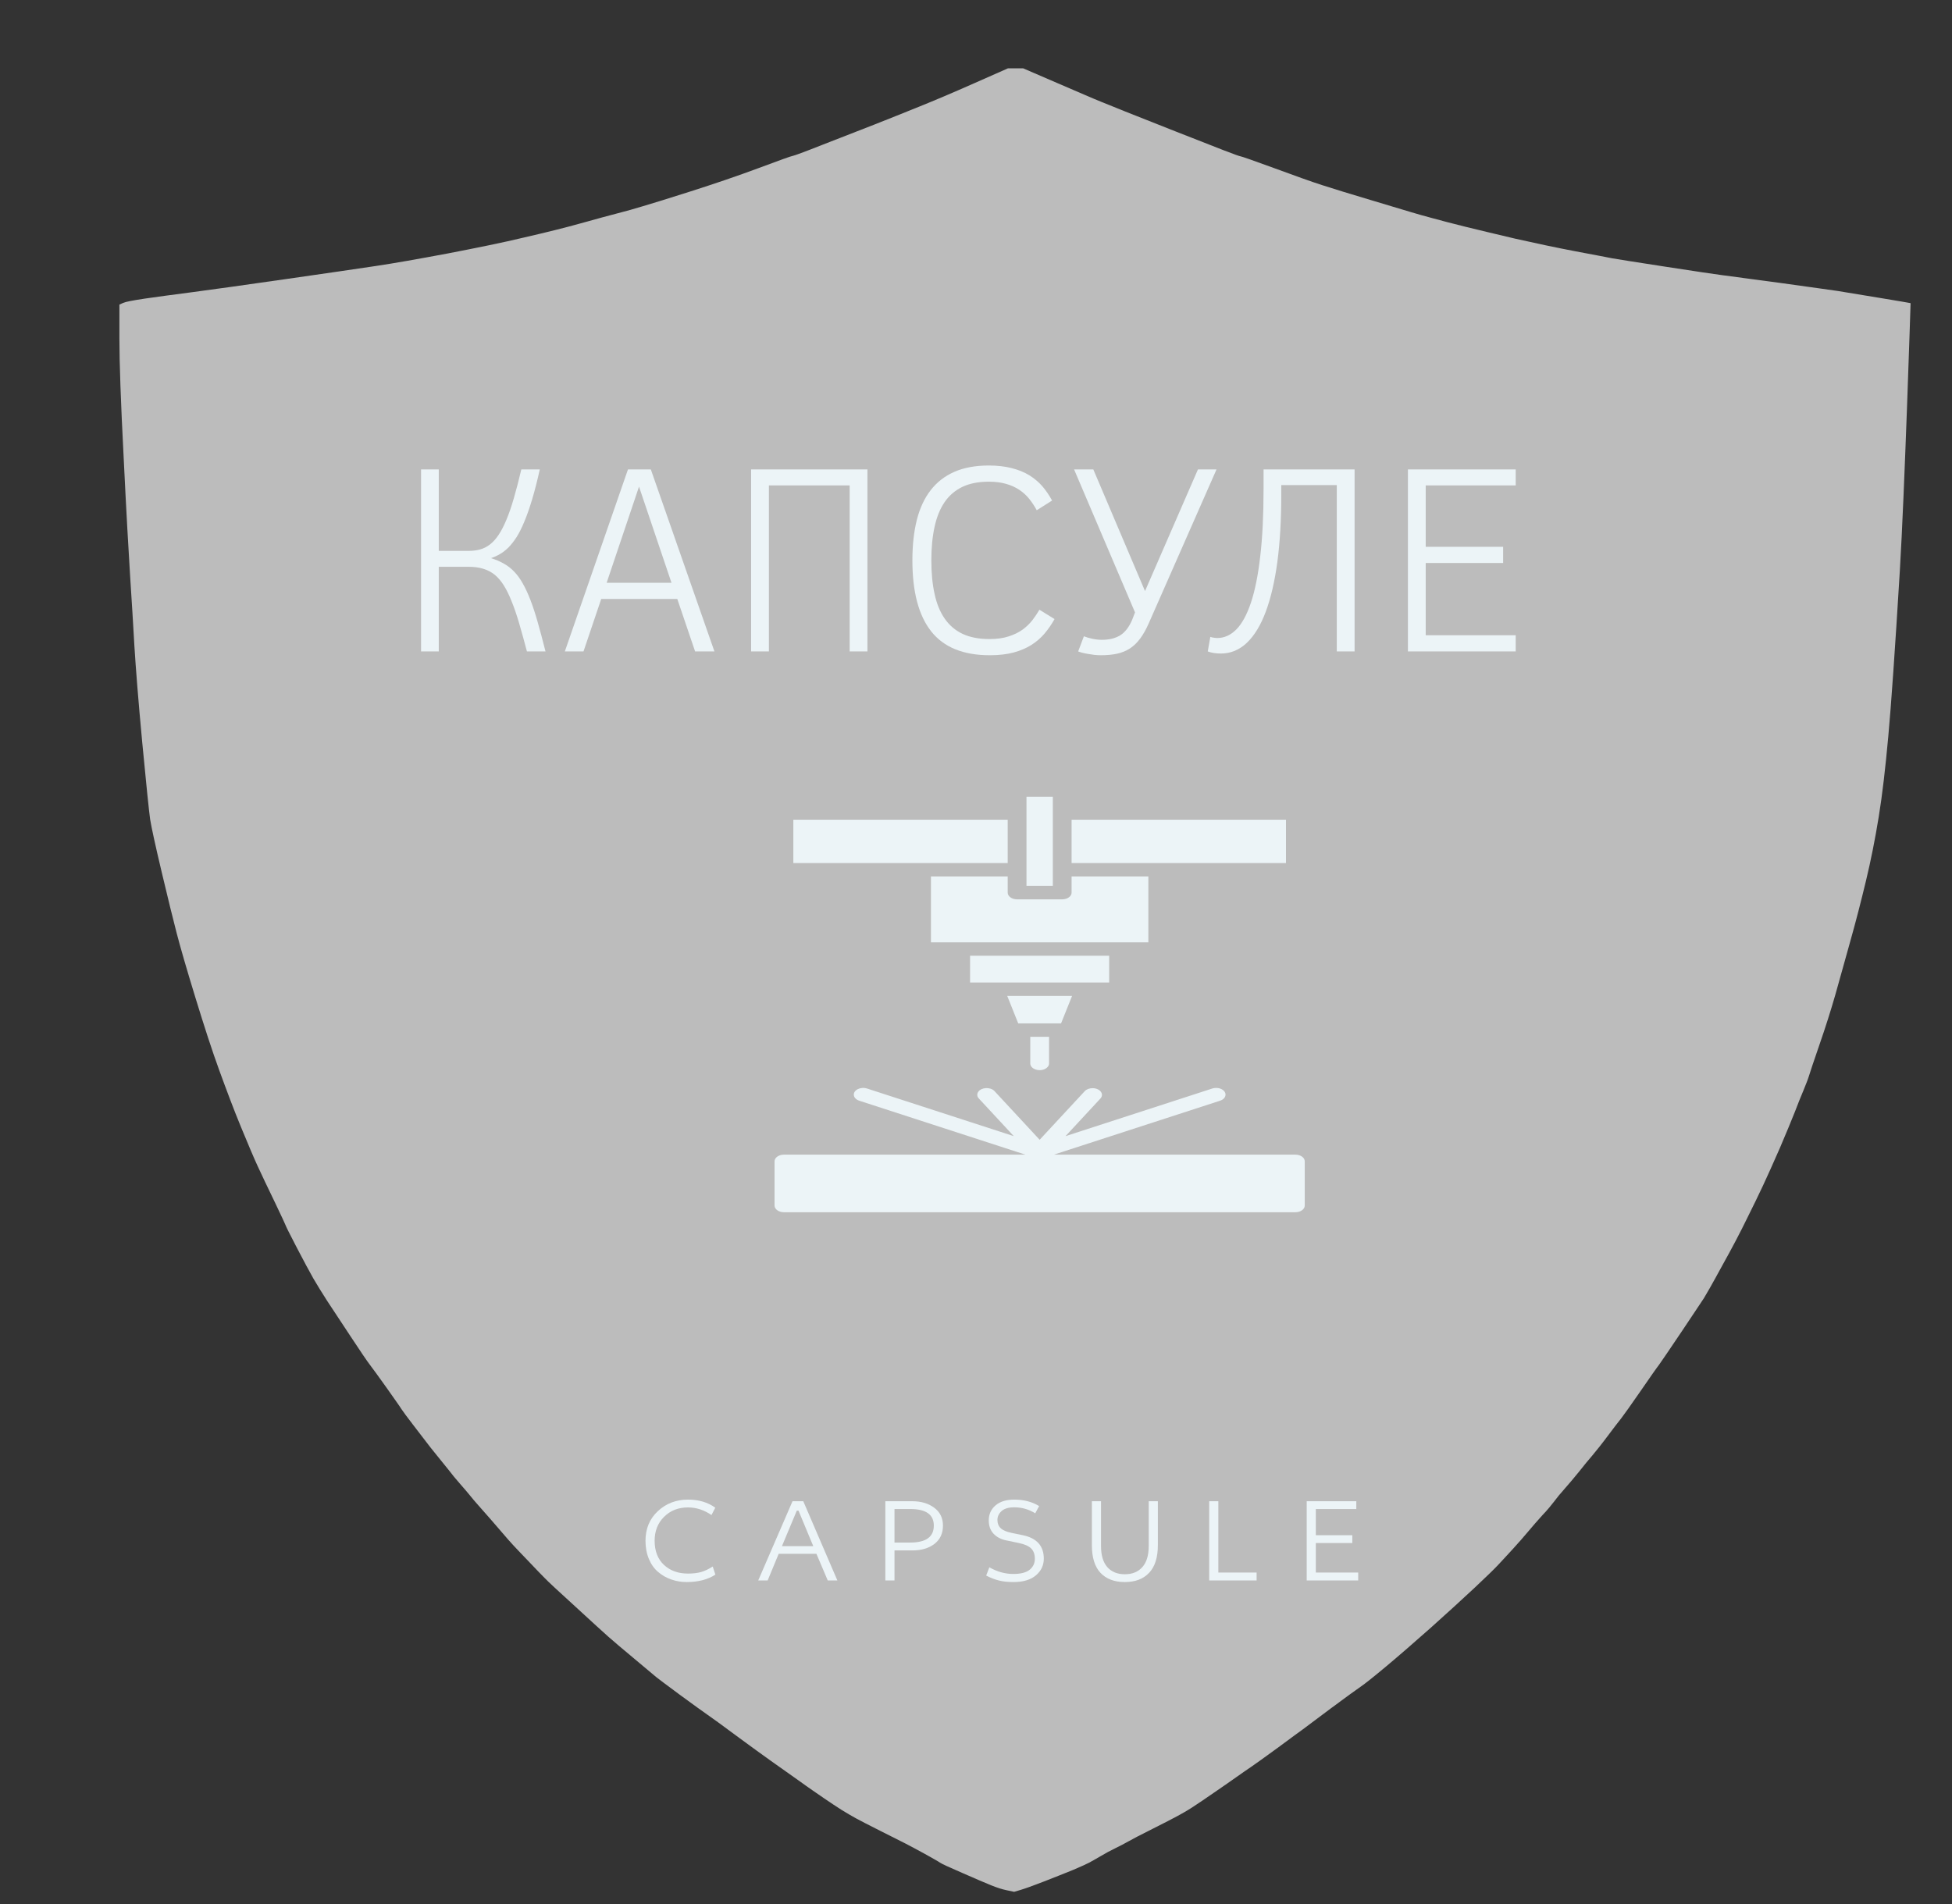 <?xml version="1.0" encoding="UTF-8"?> <svg xmlns="http://www.w3.org/2000/svg" viewBox="1897.5 2400 205 200" width="205" height="200"><rect x="1897.5" y="2400" width="205" height="200" fill="#333333" stroke="none"/><path fill="#bcbcbc" stroke="none" fill-opacity="1" stroke-width="1" stroke-opacity="1" color="rgb(51, 51, 51)" stroke-linecap="round" id="tSvg4c29d3a883" title="Path 18" d="M 2004.125 2407.177 C 2004.401 2407.177 2004.677 2407.177 2004.952 2407.177 C 2006.136 2407.688 2007.32 2408.2 2008.504 2408.711 C 2010.864 2409.72 2012.418 2410.406 2013.185 2410.708 C 2013.951 2411.031 2016.534 2412.06 2020.933 2413.795 C 2025.331 2415.531 2027.611 2416.418 2027.773 2416.418 C 2027.914 2416.439 2029.084 2416.842 2031.283 2417.649 C 2033.483 2418.456 2035.157 2419.062 2036.348 2419.445 C 2037.538 2419.828 2039.233 2420.353 2041.473 2421.019 C 2043.712 2421.685 2045.125 2422.108 2045.71 2422.29 C 2046.295 2422.471 2047.042 2422.673 2047.929 2422.915 C 2048.817 2423.157 2049.947 2423.46 2051.339 2423.803 C 2052.732 2424.146 2054.507 2424.57 2056.646 2425.074 C 2058.805 2425.559 2060.883 2426.002 2062.901 2426.386 C 2064.918 2426.769 2066.23 2427.011 2066.815 2427.132 C 2067.4 2427.233 2069.277 2427.536 2072.444 2428.02 C 2075.612 2428.504 2077.59 2428.807 2078.397 2428.908 C 2079.204 2429.009 2081.161 2429.271 2084.288 2429.695 C 2087.416 2430.119 2090.442 2430.562 2090.483 2430.562 C 2092.581 2430.905 2098.089 2431.813 2098.11 2431.834 C 2098.123 2431.84 2098.137 2431.847 2098.15 2431.854 C 2098.15 2431.854 2097.525 2451.688 2097.02 2459.98 C 2096.516 2468.273 2096.112 2474.064 2095.809 2477.353 C 2095.507 2480.662 2095.184 2483.487 2094.801 2485.827 C 2094.417 2488.188 2093.973 2490.407 2093.469 2492.506 C 2092.964 2494.604 2092.42 2496.743 2091.814 2498.882 C 2091.209 2501.02 2090.705 2502.897 2090.241 2504.511 C 2089.777 2506.125 2089.232 2507.86 2088.586 2509.717 C 2087.94 2511.573 2087.577 2512.703 2087.456 2513.086 C 2087.335 2513.47 2087.133 2513.954 2086.891 2514.559 C 2086.629 2515.165 2086.346 2515.891 2086.003 2516.779 C 2085.66 2517.646 2085.136 2518.917 2084.43 2520.572 C 2083.703 2522.227 2083.118 2523.538 2082.654 2524.527 C 2082.19 2525.515 2081.625 2526.686 2080.939 2528.058 C 2080.273 2529.43 2079.406 2531.084 2078.336 2533.001 C 2077.287 2534.938 2076.641 2536.048 2076.44 2536.371 C 2076.238 2536.693 2075.451 2537.844 2074.139 2539.821 C 2072.808 2541.798 2072.001 2542.989 2071.738 2543.352 C 2071.456 2543.715 2070.81 2544.643 2069.781 2546.136 C 2068.752 2547.629 2068.066 2548.578 2067.763 2548.981 C 2067.441 2549.385 2066.956 2550.01 2066.311 2550.878 C 2065.665 2551.745 2065.12 2552.411 2064.737 2552.875 C 2064.333 2553.339 2063.869 2553.904 2063.345 2554.57 C 2062.82 2555.216 2062.316 2555.821 2061.831 2556.366 C 2061.347 2556.911 2060.964 2557.375 2060.701 2557.738 C 2060.419 2558.101 2060.036 2558.585 2059.491 2559.15 C 2058.966 2559.736 2058.462 2560.301 2057.978 2560.886 C 2057.493 2561.471 2056.969 2562.056 2056.404 2562.681 C 2055.839 2563.287 2055.355 2563.831 2054.951 2564.255 C 2054.547 2564.699 2053.7 2565.526 2052.389 2566.757 C 2051.077 2567.988 2049.544 2569.38 2047.768 2570.974 C 2045.992 2572.548 2044.439 2573.9 2043.087 2575.03 C 2041.735 2576.16 2040.847 2576.866 2040.403 2577.168 C 2039.96 2577.471 2038.93 2578.218 2037.296 2579.428 C 2035.682 2580.639 2034.673 2581.385 2034.33 2581.648 C 2033.967 2581.91 2033.079 2582.556 2031.667 2583.605 C 2030.254 2584.634 2029.326 2585.3 2028.882 2585.602 C 2028.438 2585.905 2027.934 2586.248 2027.369 2586.652 C 2026.804 2587.055 2026.017 2587.6 2024.988 2588.306 C 2023.979 2589.012 2023.213 2589.517 2022.688 2589.86 C 2022.163 2590.203 2021.659 2590.485 2021.175 2590.748 C 2020.69 2591.01 2019.803 2591.474 2018.511 2592.12 C 2017.22 2592.765 2016.373 2593.209 2015.989 2593.431 C 2015.586 2593.653 2015.142 2593.895 2014.637 2594.137 C 2014.133 2594.379 2013.608 2594.662 2013.064 2594.985 C 2012.519 2595.308 2012.115 2595.53 2011.853 2595.671 C 2011.591 2595.812 2011.046 2596.054 2010.198 2596.417 C 2009.351 2596.76 2008.342 2597.164 2007.152 2597.628 C 2005.961 2598.092 2005.154 2598.375 2004.69 2598.516 C 2004.461 2598.583 2004.233 2598.65 2004.004 2598.718 C 2003.749 2598.664 2003.493 2598.61 2003.237 2598.556 C 2002.733 2598.455 2002.188 2598.274 2001.583 2598.032 C 2000.978 2597.789 2000.009 2597.366 1998.617 2596.76 C 1997.225 2596.155 1996.418 2595.792 1996.216 2595.651 C 1996.014 2595.509 1995.469 2595.207 1994.602 2594.722 C 1993.734 2594.258 1993.088 2593.895 1992.644 2593.673 C 1992.201 2593.451 1991.333 2593.007 1990.042 2592.362 C 1988.75 2591.716 1987.863 2591.252 1987.378 2590.99 C 1986.894 2590.727 1986.39 2590.425 1985.865 2590.102 C 1985.34 2589.759 1984.735 2589.376 1984.069 2588.912 C 1983.403 2588.447 1982.495 2587.842 1981.386 2587.035 C 1980.276 2586.248 1979.307 2585.562 1978.48 2584.977 C 1977.653 2584.392 1976.463 2583.524 1974.869 2582.354 C 1973.295 2581.184 1972.266 2580.437 1971.822 2580.135 C 1971.378 2579.832 1970.409 2579.126 1968.916 2578.036 C 1967.423 2576.926 1966.576 2576.301 1966.414 2576.16 C 1966.253 2576.018 1965.506 2575.393 1964.175 2574.283 C 1962.843 2573.173 1961.915 2572.387 1961.39 2571.922 C 1960.866 2571.458 1959.695 2570.389 1957.92 2568.755 C 1956.124 2567.12 1955.055 2566.132 1954.692 2565.748 C 1954.328 2565.385 1953.804 2564.84 1953.118 2564.114 C 1952.432 2563.388 1951.867 2562.823 1951.463 2562.379 C 1951.06 2561.935 1950.656 2561.491 1950.253 2561.007 C 1949.849 2560.543 1949.425 2560.038 1948.981 2559.534 C 1948.538 2559.029 1948.134 2558.565 1947.771 2558.162 C 1947.408 2557.758 1947.105 2557.395 1946.863 2557.092 C 1946.601 2556.77 1946.258 2556.366 1945.814 2555.862 C 1945.37 2555.357 1944.986 2554.893 1944.684 2554.49 C 1944.361 2554.086 1943.937 2553.561 1943.413 2552.916 C 1942.888 2552.27 1942.484 2551.766 1942.202 2551.382 C 1941.919 2551.019 1941.476 2550.434 1940.87 2549.647 C 1940.265 2548.86 1939.861 2548.315 1939.66 2548.013 C 1939.478 2547.71 1938.933 2546.964 1938.086 2545.753 C 1937.218 2544.542 1936.653 2543.755 1936.371 2543.392 C 1936.088 2543.029 1935.402 2542.02 1934.313 2540.366 C 1933.223 2538.711 1932.396 2537.46 1931.851 2536.633 C 1931.306 2535.785 1930.822 2534.999 1930.398 2534.272 C 1929.975 2533.526 1929.39 2532.436 1928.623 2530.963 C 1927.856 2529.49 1927.493 2528.744 1927.493 2528.703 C 1927.493 2528.663 1927.11 2527.856 1926.363 2526.282 C 1925.596 2524.708 1925.011 2523.457 1924.587 2522.549 C 1924.164 2521.641 1923.579 2520.249 1922.812 2518.393 C 1922.045 2516.537 1921.299 2514.539 1920.532 2512.441 C 1919.765 2510.342 1918.938 2507.78 1918.01 2504.753 C 1917.082 2501.727 1916.436 2499.487 1916.053 2498.014 C 1915.669 2496.541 1915.145 2494.402 1914.479 2491.598 C 1913.813 2488.793 1913.409 2486.937 1913.268 2486.069 C 1913.147 2485.202 1912.865 2482.498 1912.441 2478.019 C 1912.017 2473.519 1911.755 2470.13 1911.614 2467.85 C 1911.493 2465.57 1911.331 2463.148 1911.17 2460.586 C 1911.008 2458.023 1910.766 2453.826 1910.484 2447.995 C 1910.181 2442.164 1910.04 2438.048 1910.04 2435.627 C 1910.04 2434.416 1910.04 2433.206 1910.04 2431.995 C 1910.174 2431.934 1910.309 2431.874 1910.443 2431.813 C 1910.726 2431.692 1911.472 2431.551 1912.683 2431.369 C 1913.914 2431.188 1915.588 2430.966 1917.747 2430.683 C 1919.906 2430.401 1923.175 2429.937 1927.553 2429.311 C 1931.932 2428.686 1935.079 2428.222 1936.976 2427.939 C 1938.873 2427.657 1941.375 2427.213 1944.502 2426.628 C 1947.63 2426.023 1950.333 2425.478 1952.593 2424.933 C 1954.873 2424.408 1956.83 2423.924 1958.485 2423.46 C 1960.139 2422.996 1961.41 2422.653 1962.339 2422.411 C 1963.267 2422.169 1964.155 2421.927 1965.002 2421.664 C 1965.849 2421.422 1967.524 2420.898 1970.066 2420.091 C 1972.589 2419.283 1974.969 2418.476 1977.189 2417.649 C 1979.408 2416.822 1980.579 2416.398 1980.74 2416.378 C 1980.881 2416.358 1981.951 2415.974 1983.928 2415.188 C 1985.905 2414.421 1987.701 2413.715 1989.315 2413.089 C 1990.909 2412.464 1992.503 2411.818 1994.057 2411.192 C 1995.61 2410.567 1997.568 2409.74 1999.888 2408.711 C 2001.045 2408.2 2002.202 2407.688 2003.358 2407.177 C 2003.614 2407.177 2003.87 2407.177 2004.125 2407.177 C 2004.125 2407.177 2004.125 2407.177 2004.125 2407.177C 2004.125 2407.177 2004.125 2407.177 2004.125 2407.177Z"></path><path fill="#ECF4F7" stroke="none" fill-opacity="1" stroke-width="1" stroke-opacity="1" color="rgb(51, 51, 51)" opacity="1" id="tSvg6473db3647" title="Path 19" d="M 1941.72 2449.307 C 1942.34 2449.307 1942.96 2449.307 1943.58 2449.307 C 1943.58 2452.16 1943.58 2455.014 1943.58 2457.867 C 1944.617 2457.867 1945.653 2457.867 1946.69 2457.867 C 1947.13 2457.867 1947.537 2457.817 1947.91 2457.717 C 1948.277 2457.617 1948.623 2457.444 1948.95 2457.197 C 1949.277 2456.944 1949.58 2456.607 1949.86 2456.187 C 1950.14 2455.774 1950.413 2455.247 1950.68 2454.607 C 1950.947 2453.974 1951.207 2453.22 1951.46 2452.347 C 1951.713 2451.48 1951.977 2450.467 1952.25 2449.307 C 1952.25 2449.307 1952.25 2449.307 1952.25 2449.307 C 1952.897 2449.307 1953.543 2449.307 1954.19 2449.307 C 1953.923 2450.5 1953.657 2451.544 1953.39 2452.437 C 1953.123 2453.33 1952.853 2454.104 1952.58 2454.757 C 1952.313 2455.41 1952.04 2455.96 1951.76 2456.407 C 1951.473 2456.847 1951.187 2457.214 1950.9 2457.507 C 1950.607 2457.794 1950.31 2458.024 1950.01 2458.197 C 1949.703 2458.377 1949.39 2458.52 1949.07 2458.627 C 1949.07 2458.627 1949.07 2458.627 1949.07 2458.627 C 1949.577 2458.787 1950.027 2458.98 1950.42 2459.207 C 1950.82 2459.427 1951.183 2459.71 1951.51 2460.057 C 1951.837 2460.397 1952.133 2460.807 1952.4 2461.287 C 1952.673 2461.76 1952.94 2462.334 1953.2 2463.007 C 1953.46 2463.68 1953.717 2464.464 1953.97 2465.357 C 1954.223 2466.244 1954.497 2467.267 1954.79 2468.427 C 1954.79 2468.427 1954.79 2468.427 1954.79 2468.427 C 1954.14 2468.427 1953.49 2468.427 1952.84 2468.427 C 1952.547 2467.32 1952.273 2466.334 1952.02 2465.467 C 1951.767 2464.6 1951.507 2463.84 1951.24 2463.187 C 1950.98 2462.527 1950.707 2461.967 1950.42 2461.507 C 1950.133 2461.047 1949.813 2460.67 1949.46 2460.377 C 1949.107 2460.09 1948.707 2459.88 1948.26 2459.747 C 1947.813 2459.607 1947.3 2459.537 1946.72 2459.537 C 1946.72 2459.537 1946.72 2459.537 1946.72 2459.537 C 1945.673 2459.537 1944.627 2459.537 1943.58 2459.537 C 1943.58 2462.5 1943.58 2465.464 1943.58 2468.427 C 1942.96 2468.427 1942.34 2468.427 1941.72 2468.427C 1941.72 2462.054 1941.72 2455.68 1941.72 2449.307Z"></path><path fill="#ECF4F7" stroke="none" fill-opacity="1" stroke-width="1" stroke-opacity="1" color="rgb(51, 51, 51)" opacity="1" id="tSvg70f855f6af" title="Path 20" d="M 1958.78 2468.427 C 1958.127 2468.427 1957.473 2468.427 1956.82 2468.427 C 1959.03 2462.054 1961.24 2455.68 1963.45 2449.307 C 1964.25 2449.307 1965.05 2449.307 1965.85 2449.307 C 1968.077 2455.68 1970.303 2462.054 1972.53 2468.427 C 1971.853 2468.427 1971.177 2468.427 1970.5 2468.427 C 1969.877 2466.59 1969.253 2464.754 1968.63 2462.917 C 1965.967 2462.917 1963.303 2462.917 1960.64 2462.917C 1960.02 2464.754 1959.4 2466.59 1958.78 2468.427Z M 1964.61 2451.117 C 1963.477 2454.484 1962.343 2457.85 1961.21 2461.217 C 1963.48 2461.217 1965.75 2461.217 1968.02 2461.217C 1966.883 2457.85 1965.747 2454.484 1964.61 2451.117Z"></path><path fill="#ECF4F7" stroke="none" fill-opacity="1" stroke-width="1" stroke-opacity="1" color="rgb(51, 51, 51)" opacity="1" id="tSvg624bbc460c" title="Path 21" d="M 1978.25 2468.427 C 1977.627 2468.427 1977.003 2468.427 1976.38 2468.427 C 1976.38 2462.054 1976.38 2455.68 1976.38 2449.307 C 1980.453 2449.307 1984.527 2449.307 1988.6 2449.307 C 1988.6 2455.68 1988.6 2462.054 1988.6 2468.427 C 1987.977 2468.427 1987.353 2468.427 1986.73 2468.427 C 1986.73 2462.614 1986.73 2456.8 1986.73 2450.987 C 1983.903 2450.987 1981.077 2450.987 1978.25 2450.987C 1978.25 2456.8 1978.25 2462.614 1978.25 2468.427Z"></path><path fill="#ECF4F7" stroke="none" fill-opacity="1" stroke-width="1" stroke-opacity="1" color="rgb(51, 51, 51)" opacity="1" id="tSvgaf443b4ba5" title="Path 22" d="M 2006.66 2464.047 C 2007.19 2464.374 2007.72 2464.7 2008.25 2465.027 C 2007.943 2465.574 2007.597 2466.077 2007.21 2466.537 C 2006.823 2466.997 2006.363 2467.397 2005.83 2467.737 C 2005.297 2468.077 2004.673 2468.344 2003.96 2468.537 C 2003.247 2468.73 2002.41 2468.827 2001.45 2468.827 C 2001.45 2468.827 2001.45 2468.827 2001.45 2468.827 C 1998.67 2468.827 1996.62 2467.994 1995.3 2466.327 C 1993.98 2464.66 1993.32 2462.174 1993.32 2458.867 C 1993.32 2458.867 1993.32 2458.867 1993.32 2458.867 C 1993.32 2457.26 1993.477 2455.837 1993.79 2454.597 C 1994.103 2453.364 1994.59 2452.324 1995.25 2451.477 C 1995.903 2450.637 1996.733 2449.997 1997.74 2449.557 C 1998.747 2449.117 1999.947 2448.897 2001.34 2448.897 C 2001.34 2448.897 2001.34 2448.897 2001.34 2448.897 C 2002.233 2448.897 2003.03 2448.987 2003.73 2449.167 C 2004.43 2449.34 2005.043 2449.587 2005.57 2449.907 C 2006.103 2450.234 2006.567 2450.62 2006.96 2451.067 C 2007.347 2451.52 2007.69 2452.024 2007.99 2452.577 C 2007.99 2452.577 2007.99 2452.577 2007.99 2452.577 C 2007.453 2452.917 2006.917 2453.257 2006.38 2453.597 C 2006.14 2453.157 2005.873 2452.754 2005.58 2452.387 C 2005.287 2452.027 2004.94 2451.714 2004.54 2451.447 C 2004.14 2451.18 2003.68 2450.974 2003.16 2450.827 C 2002.64 2450.674 2002.033 2450.597 2001.34 2450.597 C 2001.34 2450.597 2001.34 2450.597 2001.34 2450.597 C 2000.253 2450.597 1999.327 2450.78 1998.56 2451.147 C 1997.8 2451.514 1997.18 2452.047 1996.7 2452.747 C 1996.22 2453.454 1995.87 2454.317 1995.65 2455.337 C 1995.423 2456.364 1995.31 2457.54 1995.31 2458.867 C 1995.31 2458.867 1995.31 2458.867 1995.31 2458.867 C 1995.31 2460.194 1995.423 2461.367 1995.65 2462.387 C 1995.87 2463.414 1996.223 2464.277 1996.71 2464.977 C 1997.197 2465.684 1997.827 2466.22 1998.6 2466.587 C 1999.373 2466.947 2000.313 2467.127 2001.42 2467.127 C 2001.42 2467.127 2001.42 2467.127 2001.42 2467.127 C 2002.193 2467.127 2002.863 2467.034 2003.43 2466.847 C 2003.997 2466.667 2004.483 2466.43 2004.89 2466.137 C 2005.297 2465.837 2005.64 2465.507 2005.92 2465.147 C 2006.2 2464.78 2006.447 2464.414 2006.66 2464.047C 2006.66 2464.047 2006.66 2464.047 2006.66 2464.047Z"></path><path fill="#ECF4F7" stroke="none" fill-opacity="1" stroke-width="1" stroke-opacity="1" color="rgb(51, 51, 51)" opacity="1" id="tSvg4694becff2" title="Path 23" d="M 2012.32 2449.307 C 2014.13 2453.567 2015.94 2457.827 2017.75 2462.087 C 2019.603 2457.827 2021.457 2453.567 2023.31 2449.307 C 2023.96 2449.307 2024.61 2449.307 2025.26 2449.307 C 2022.89 2454.69 2020.52 2460.074 2018.15 2465.457 C 2017.863 2466.11 2017.56 2466.65 2017.24 2467.077 C 2016.92 2467.51 2016.56 2467.857 2016.16 2468.117 C 2015.753 2468.377 2015.303 2468.56 2014.81 2468.667 C 2014.31 2468.774 2013.743 2468.827 2013.11 2468.827 C 2013.11 2468.827 2013.11 2468.827 2013.11 2468.827 C 2012.89 2468.827 2012.66 2468.814 2012.42 2468.787 C 2012.187 2468.76 2011.963 2468.727 2011.75 2468.687 C 2011.543 2468.654 2011.35 2468.614 2011.17 2468.567 C 2010.99 2468.52 2010.843 2468.474 2010.73 2468.427 C 2010.73 2468.427 2010.73 2468.427 2010.73 2468.427 C 2010.93 2467.897 2011.13 2467.367 2011.33 2466.837 C 2011.583 2466.937 2011.88 2467.024 2012.22 2467.097 C 2012.567 2467.17 2012.9 2467.207 2013.22 2467.207 C 2013.22 2467.207 2013.22 2467.207 2013.22 2467.207 C 2013.987 2467.207 2014.627 2467.05 2015.14 2466.737 C 2015.653 2466.417 2016.073 2465.874 2016.4 2465.107 C 2016.4 2465.107 2016.4 2465.107 2016.4 2465.107 C 2016.5 2464.847 2016.6 2464.587 2016.7 2464.327 C 2014.567 2459.32 2012.433 2454.314 2010.3 2449.307C 2010.973 2449.307 2011.647 2449.307 2012.32 2449.307Z"></path><path fill="#ECF4F7" stroke="none" fill-opacity="1" stroke-width="1" stroke-opacity="1" color="rgb(51, 51, 51)" opacity="1" id="tSvg8cf8ed7e43" title="Path 24" d="M 2037.89 2450.957 C 2035.947 2450.957 2034.003 2450.957 2032.06 2450.957 C 2032.06 2451.3 2032.06 2451.644 2032.06 2451.987 C 2032.06 2454.607 2031.923 2456.95 2031.65 2459.017 C 2031.37 2461.084 2030.963 2462.83 2030.43 2464.257 C 2029.897 2465.684 2029.233 2466.774 2028.44 2467.527 C 2027.647 2468.274 2026.74 2468.647 2025.72 2468.647 C 2025.72 2468.647 2025.72 2468.647 2025.72 2468.647 C 2025.487 2468.647 2025.247 2468.63 2025 2468.597 C 2024.753 2468.557 2024.533 2468.5 2024.34 2468.427 C 2024.34 2468.427 2024.34 2468.427 2024.34 2468.427 C 2024.43 2467.917 2024.52 2467.407 2024.61 2466.897 C 2024.73 2466.944 2024.857 2466.974 2024.99 2466.987 C 2025.117 2467.007 2025.237 2467.017 2025.35 2467.017 C 2025.35 2467.017 2025.35 2467.017 2025.35 2467.017 C 2026.077 2467.017 2026.74 2466.717 2027.34 2466.117 C 2027.933 2465.517 2028.443 2464.584 2028.87 2463.317 C 2029.297 2462.044 2029.623 2460.42 2029.85 2458.447 C 2030.083 2456.467 2030.2 2454.097 2030.2 2451.337 C 2030.2 2451.337 2030.2 2451.337 2030.2 2451.337 C 2030.2 2450.66 2030.2 2449.984 2030.2 2449.307 C 2033.387 2449.307 2036.573 2449.307 2039.76 2449.307 C 2039.76 2455.68 2039.76 2462.054 2039.76 2468.427 C 2039.137 2468.427 2038.513 2468.427 2037.89 2468.427C 2037.89 2462.604 2037.89 2456.78 2037.89 2450.957Z"></path><path fill="#ECF4F7" stroke="none" fill-opacity="1" stroke-width="1" stroke-opacity="1" color="rgb(51, 51, 51)" opacity="1" id="tSvgc9f8263d96" title="Path 25" d="M 2056.68 2468.427 C 2052.907 2468.427 2049.133 2468.427 2045.36 2468.427 C 2045.36 2462.054 2045.36 2455.68 2045.36 2449.307 C 2049.133 2449.307 2052.907 2449.307 2056.68 2449.307 C 2056.68 2449.867 2056.68 2450.427 2056.68 2450.987 C 2053.53 2450.987 2050.38 2450.987 2047.23 2450.987 C 2047.23 2453.137 2047.23 2455.287 2047.23 2457.437 C 2049.94 2457.437 2052.65 2457.437 2055.36 2457.437 C 2055.36 2458.004 2055.36 2458.57 2055.36 2459.137 C 2052.65 2459.137 2049.94 2459.137 2047.23 2459.137 C 2047.23 2461.667 2047.23 2464.197 2047.23 2466.727 C 2050.38 2466.727 2053.53 2466.727 2056.68 2466.727C 2056.68 2467.294 2056.68 2467.86 2056.68 2468.427Z"></path><path fill="#ECF4F7" stroke="none" fill-opacity="1" stroke-width="1" stroke-opacity="1" color="rgb(51, 51, 51)" opacity="1" id="tSvge74048e240" title="Path 26" d="M 1972.62 2558.37 C 1972.62 2558.37 1972.62 2558.37 1972.62 2558.37 C 1972.487 2558.627 1972.353 2558.883 1972.22 2559.14 C 1971.433 2558.607 1970.613 2558.34 1969.76 2558.34 C 1969.76 2558.34 1969.76 2558.34 1969.76 2558.34 C 1968.74 2558.34 1967.9 2558.67 1967.24 2559.33 C 1966.58 2559.983 1966.25 2560.82 1966.25 2561.84 C 1966.25 2561.84 1966.25 2561.84 1966.25 2561.84 C 1966.25 2562.92 1966.577 2563.767 1967.23 2564.38 C 1967.883 2564.987 1968.723 2565.29 1969.75 2565.29 C 1969.75 2565.29 1969.75 2565.29 1969.75 2565.29 C 1970.283 2565.29 1970.74 2565.237 1971.12 2565.13 C 1971.5 2565.023 1971.91 2564.83 1972.35 2564.55 C 1972.35 2564.55 1972.35 2564.55 1972.35 2564.55 C 1972.443 2564.833 1972.537 2565.117 1972.63 2565.4 C 1971.83 2565.92 1970.823 2566.18 1969.61 2566.18 C 1969.61 2566.18 1969.61 2566.18 1969.61 2566.18 C 1969.043 2566.18 1968.507 2566.09 1968 2565.91 C 1967.493 2565.737 1967.037 2565.477 1966.63 2565.13 C 1966.217 2564.79 1965.89 2564.333 1965.65 2563.76 C 1965.41 2563.193 1965.29 2562.553 1965.29 2561.84 C 1965.29 2561.84 1965.29 2561.84 1965.29 2561.84 C 1965.29 2560.573 1965.723 2559.537 1966.59 2558.73 C 1967.457 2557.923 1968.513 2557.52 1969.76 2557.52 C 1969.76 2557.52 1969.76 2557.52 1969.76 2557.52C 1970.88 2557.52 1971.833 2557.803 1972.62 2558.37Z"></path><path fill="#ECF4F7" stroke="none" fill-opacity="1" stroke-width="1" stroke-opacity="1" color="rgb(51, 51, 51)" opacity="1" id="tSvg581121f08e" title="Path 27" d="M 1977.13 2566.01 C 1978.33 2563.237 1979.53 2560.463 1980.73 2557.69 C 1981.107 2557.69 1981.483 2557.69 1981.86 2557.69 C 1983.053 2560.463 1984.247 2563.237 1985.44 2566.01 C 1985.103 2566.01 1984.767 2566.01 1984.43 2566.01 C 1984.033 2565.077 1983.637 2564.143 1983.24 2563.21 C 1981.92 2563.21 1980.6 2563.21 1979.28 2563.21 C 1978.893 2564.143 1978.507 2565.077 1978.12 2566.01C 1977.79 2566.01 1977.46 2566.01 1977.13 2566.01Z M 1981.36 2558.68 C 1981.3 2558.68 1981.24 2558.68 1981.18 2558.68 C 1980.66 2559.923 1980.14 2561.167 1979.62 2562.41 C 1980.717 2562.41 1981.813 2562.41 1982.91 2562.41C 1982.393 2561.167 1981.877 2559.923 1981.36 2558.68Z"></path><path fill="#ECF4F7" stroke="none" fill-opacity="1" stroke-width="1" stroke-opacity="1" color="rgb(51, 51, 51)" opacity="1" id="tSvg1140a682034" title="Path 28" d="M 1990.48 2566.01 C 1990.48 2563.237 1990.48 2560.463 1990.48 2557.69 C 1991.417 2557.69 1992.353 2557.69 1993.29 2557.69 C 1994.237 2557.69 1995.013 2557.92 1995.62 2558.38 C 1996.227 2558.833 1996.53 2559.457 1996.53 2560.25 C 1996.53 2560.25 1996.53 2560.25 1996.53 2560.25 C 1996.53 2561.07 1996.233 2561.71 1995.64 2562.17 C 1995.04 2562.63 1994.257 2562.86 1993.29 2562.86 C 1993.29 2562.86 1993.29 2562.86 1993.29 2562.86 C 1992.673 2562.86 1992.057 2562.86 1991.44 2562.86 C 1991.44 2563.91 1991.44 2564.96 1991.44 2566.01C 1991.12 2566.01 1990.8 2566.01 1990.48 2566.01Z M 1993.1 2558.51 C 1992.547 2558.51 1991.993 2558.51 1991.44 2558.51 C 1991.44 2559.683 1991.44 2560.857 1991.44 2562.03 C 1991.993 2562.03 1992.547 2562.03 1993.1 2562.03 C 1994.747 2562.03 1995.57 2561.437 1995.57 2560.25 C 1995.57 2560.25 1995.57 2560.25 1995.57 2560.25 C 1995.57 2559.09 1994.747 2558.51 1993.1 2558.51C 1993.1 2558.51 1993.1 2558.51 1993.1 2558.51Z"></path><path fill="#ECF4F7" stroke="none" fill-opacity="1" stroke-width="1" stroke-opacity="1" color="rgb(51, 51, 51)" opacity="1" id="tSvg5dd69eadfa" title="Path 29" d="M 2006.63 2558.2 C 2006.63 2558.2 2006.63 2558.2 2006.63 2558.2 C 2006.493 2558.453 2006.357 2558.707 2006.22 2558.96 C 2005.553 2558.54 2004.817 2558.33 2004.01 2558.33 C 2004.01 2558.33 2004.01 2558.33 2004.01 2558.33 C 2003.417 2558.33 2002.973 2558.463 2002.68 2558.73 C 2002.393 2558.99 2002.25 2559.3 2002.25 2559.66 C 2002.25 2559.66 2002.25 2559.66 2002.25 2559.66 C 2002.25 2560.013 2002.363 2560.3 2002.59 2560.52 C 2002.823 2560.74 2003.197 2560.903 2003.71 2561.01 C 2003.71 2561.01 2003.71 2561.01 2003.71 2561.01 C 2004.113 2561.093 2004.517 2561.177 2004.92 2561.26 C 2006.387 2561.567 2007.12 2562.387 2007.12 2563.72 C 2007.12 2563.72 2007.12 2563.72 2007.12 2563.72 C 2007.12 2564.42 2006.847 2565.003 2006.3 2565.47 C 2005.747 2565.943 2004.96 2566.18 2003.94 2566.18 C 2003.94 2566.18 2003.94 2566.18 2003.94 2566.18 C 2003.347 2566.18 2002.84 2566.127 2002.42 2566.02 C 2002 2565.92 2001.55 2565.747 2001.07 2565.5 C 2001.07 2565.5 2001.07 2565.5 2001.07 2565.5 C 2001.18 2565.21 2001.29 2564.92 2001.4 2564.63 C 2002.22 2565.097 2003.057 2565.33 2003.91 2565.33 C 2003.91 2565.33 2003.91 2565.33 2003.91 2565.33 C 2004.697 2565.33 2005.27 2565.183 2005.63 2564.89 C 2005.997 2564.597 2006.18 2564.21 2006.18 2563.73 C 2006.18 2563.73 2006.18 2563.73 2006.18 2563.73 C 2006.18 2563.263 2006.05 2562.903 2005.79 2562.65 C 2005.537 2562.397 2005.107 2562.207 2004.5 2562.08 C 2004.5 2562.08 2004.5 2562.08 2004.5 2562.08 C 2004.053 2561.987 2003.607 2561.893 2003.16 2561.8 C 2002.613 2561.687 2002.173 2561.453 2001.84 2561.1 C 2001.507 2560.74 2001.34 2560.277 2001.34 2559.71 C 2001.34 2559.71 2001.34 2559.71 2001.34 2559.71 C 2001.34 2559.063 2001.577 2558.537 2002.05 2558.13 C 2002.523 2557.723 2003.177 2557.52 2004.01 2557.52 C 2004.01 2557.52 2004.01 2557.52 2004.01 2557.52C 2005.017 2557.52 2005.89 2557.747 2006.63 2558.2Z"></path><path fill="#ECF4F7" stroke="none" fill-opacity="1" stroke-width="1" stroke-opacity="1" color="rgb(51, 51, 51)" opacity="1" id="tSvg14b2e50afe9" title="Path 30" d="M 2012.17 2562.3 C 2012.17 2560.763 2012.17 2559.227 2012.17 2557.69 C 2012.49 2557.69 2012.81 2557.69 2013.13 2557.69 C 2013.13 2559.257 2013.13 2560.823 2013.13 2562.39 C 2013.13 2563.37 2013.35 2564.11 2013.79 2564.61 C 2014.23 2565.11 2014.843 2565.36 2015.63 2565.36 C 2016.417 2565.36 2017.03 2565.11 2017.47 2564.61 C 2017.917 2564.11 2018.14 2563.37 2018.14 2562.39 C 2018.14 2562.39 2018.14 2562.39 2018.14 2562.39 C 2018.14 2560.823 2018.14 2559.257 2018.14 2557.69 C 2018.46 2557.69 2018.78 2557.69 2019.1 2557.69 C 2019.1 2559.227 2019.1 2560.763 2019.1 2562.3 C 2019.1 2563.593 2018.793 2564.563 2018.18 2565.21 C 2017.573 2565.857 2016.723 2566.18 2015.63 2566.18 C 2014.537 2566.18 2013.687 2565.86 2013.08 2565.22 C 2012.473 2564.58 2012.17 2563.607 2012.17 2562.3C 2012.17 2562.3 2012.17 2562.3 2012.17 2562.3Z"></path><path fill="#ECF4F7" stroke="none" fill-opacity="1" stroke-width="1" stroke-opacity="1" color="rgb(51, 51, 51)" opacity="1" id="tSvg820c848a1" title="Path 31" d="M 2025.45 2557.69 C 2025.45 2560.187 2025.45 2562.683 2025.45 2565.18 C 2026.79 2565.18 2028.13 2565.18 2029.47 2565.18 C 2029.47 2565.457 2029.47 2565.733 2029.47 2566.01 C 2027.81 2566.01 2026.15 2566.01 2024.49 2566.01 C 2024.49 2563.237 2024.49 2560.463 2024.49 2557.69C 2024.81 2557.69 2025.13 2557.69 2025.45 2557.69Z"></path><path fill="#ECF4F7" stroke="none" fill-opacity="1" stroke-width="1" stroke-opacity="1" color="rgb(51, 51, 51)" opacity="1" id="tSvg4abfb84388" title="Path 32" d="M 2040.14 2566.01 C 2038.337 2566.01 2036.533 2566.01 2034.73 2566.01 C 2034.73 2563.237 2034.73 2560.463 2034.73 2557.69 C 2036.467 2557.69 2038.203 2557.69 2039.94 2557.69 C 2039.94 2557.963 2039.94 2558.237 2039.94 2558.51 C 2038.523 2558.51 2037.107 2558.51 2035.69 2558.51 C 2035.69 2559.427 2035.69 2560.343 2035.69 2561.26 C 2036.967 2561.26 2038.243 2561.26 2039.52 2561.26 C 2039.52 2561.533 2039.52 2561.807 2039.52 2562.08 C 2038.243 2562.08 2036.967 2562.08 2035.69 2562.08 C 2035.69 2563.113 2035.69 2564.147 2035.69 2565.18 C 2037.173 2565.18 2038.657 2565.18 2040.14 2565.18C 2040.14 2565.457 2040.14 2565.733 2040.14 2566.01Z"></path><path fill="rgb(236, 244, 247)" stroke="none" fill-opacity="1" stroke-width="0" stroke-opacity="1" color="rgb(51, 51, 51)" fill-rule="evenodd" stroke-linecap="round" id="tSvg1157fdd9820" title="Path 33" d="M 2007.671 2508.905 C 2007.014 2508.905 2006.357 2508.905 2005.7 2508.905 C 2005.7 2509.851 2005.7 2510.797 2005.7 2511.744 C 2005.74 2512.285 2006.586 2512.592 2007.223 2512.297 C 2007.488 2512.174 2007.654 2511.969 2007.671 2511.744C 2007.671 2510.797 2007.671 2509.851 2007.671 2508.905Z M 1978.843 2521.989 C 1978.843 2523.536 1978.843 2525.083 1978.843 2526.63 C 1978.844 2527.018 1979.285 2527.333 1979.83 2527.334 C 1997.734 2527.334 2015.637 2527.334 2033.541 2527.334 C 2034.086 2527.334 2034.527 2527.018 2034.526 2526.63 C 2034.526 2525.083 2034.526 2523.536 2034.526 2521.989 C 2034.527 2521.6 2034.086 2521.285 2033.541 2521.285 C 2025.087 2521.285 2016.633 2521.285 2008.18 2521.285 C 2013.991 2519.398 2019.803 2517.512 2025.615 2515.625 C 2026.31 2515.408 2026.414 2514.735 2025.803 2514.414 C 2025.512 2514.261 2025.126 2514.234 2024.799 2514.344 C 2019.667 2516.01 2014.535 2517.675 2009.403 2519.341 C 2010.63 2518.018 2011.857 2516.695 2013.083 2515.373 C 2013.478 2514.91 2013.022 2514.315 2012.263 2514.303 C 2011.937 2514.298 2011.628 2514.408 2011.438 2514.597 C 2009.854 2516.305 2008.269 2518.013 2006.685 2519.722 C 2005.099 2518.013 2003.514 2516.304 2001.928 2514.595 C 2001.494 2514.151 2000.548 2514.208 2000.226 2514.699 C 2000.084 2514.915 2000.106 2515.168 2000.284 2515.371 C 2001.511 2516.694 2002.739 2518.018 2003.967 2519.341 C 1998.835 2517.675 1993.704 2516.01 1988.573 2514.344 C 1987.886 2514.114 1987.107 2514.5 1987.171 2515.04 C 1987.201 2515.297 1987.426 2515.522 1987.758 2515.625 C 1993.568 2517.512 1999.379 2519.398 2005.19 2521.285 C 1996.737 2521.285 1988.283 2521.285 1979.83 2521.285C 1979.285 2521.285 1978.844 2521.6 1978.843 2521.989Z M 2032.554 2490.652 C 2025.05 2490.652 2017.545 2490.652 2010.04 2490.652 C 2010.04 2489.136 2010.04 2487.621 2010.04 2486.106 C 2017.545 2486.106 2025.05 2486.106 2032.554 2486.106C 2032.554 2487.621 2032.554 2489.136 2032.554 2490.652Z M 2018.101 2498.986 C 2018.101 2496.677 2018.101 2494.368 2018.101 2492.059 C 2015.414 2492.059 2012.727 2492.059 2010.04 2492.059 C 2010.04 2492.627 2010.04 2493.195 2010.04 2493.763 C 2010.04 2494.151 2009.599 2494.466 2009.055 2494.467 C 2007.475 2494.467 2005.895 2494.467 2004.315 2494.467 C 2003.77 2494.467 2003.329 2494.152 2003.329 2493.763 C 2003.329 2493.195 2003.329 2492.627 2003.329 2492.059 C 2000.642 2492.059 1997.955 2492.059 1995.268 2492.059 C 1995.268 2494.368 1995.268 2496.677 1995.268 2498.986C 2002.879 2498.986 2010.49 2498.986 2018.101 2498.986Z M 2013.987 2503.204 C 2009.117 2503.204 2004.247 2503.204 1999.377 2503.204 C 1999.377 2502.267 1999.377 2501.329 1999.377 2500.392 C 2004.247 2500.392 2009.117 2500.392 2013.987 2500.392C 2013.987 2501.329 2013.987 2502.267 2013.987 2503.204Z M 2008.934 2507.497 C 2007.434 2507.497 2005.935 2507.497 2004.435 2507.497 C 2004.05 2506.536 2003.665 2505.574 2003.28 2504.613 C 2005.549 2504.613 2007.819 2504.613 2010.089 2504.613C 2009.704 2505.574 2009.319 2506.536 2008.934 2507.497Z M 1980.817 2486.106 C 1988.321 2486.106 1995.825 2486.106 2003.329 2486.106 C 2003.329 2487.621 2003.329 2489.136 2003.329 2490.652 C 1995.825 2490.652 1988.321 2490.652 1980.817 2490.652C 1980.817 2489.136 1980.817 2487.621 1980.817 2486.106Z M 2005.302 2483.698 C 2006.224 2483.698 2007.146 2483.698 2008.068 2483.698 C 2008.068 2486.819 2008.068 2489.939 2008.068 2493.059 C 2007.146 2493.059 2006.224 2493.059 2005.302 2493.059C 2005.302 2489.939 2005.302 2486.819 2005.302 2483.698Z"></path><path fill="rgb(236, 244, 247)" stroke="none" fill-opacity="1" stroke-width="1" stroke-opacity="1" color="rgb(51, 51, 51)" stroke-linecap="round" id="tSvg8db9adf666" title="Path 34" d="M 2045.618 2600.718 C 2016.946 2600.718 1988.274 2600.718 1959.602 2600.718 C 1958.984 2600.718 1958.571 2600.952 1958.571 2601.304 C 1958.571 2601.656 1958.984 2601.891 1959.602 2601.891 C 1988.24 2601.891 2016.877 2601.891 2045.515 2601.891 C 2046.134 2601.891 2046.546 2601.656 2046.546 2601.304C 2046.546 2600.952 2046.134 2600.718 2045.618 2600.718Z"></path><defs> </defs></svg> 
